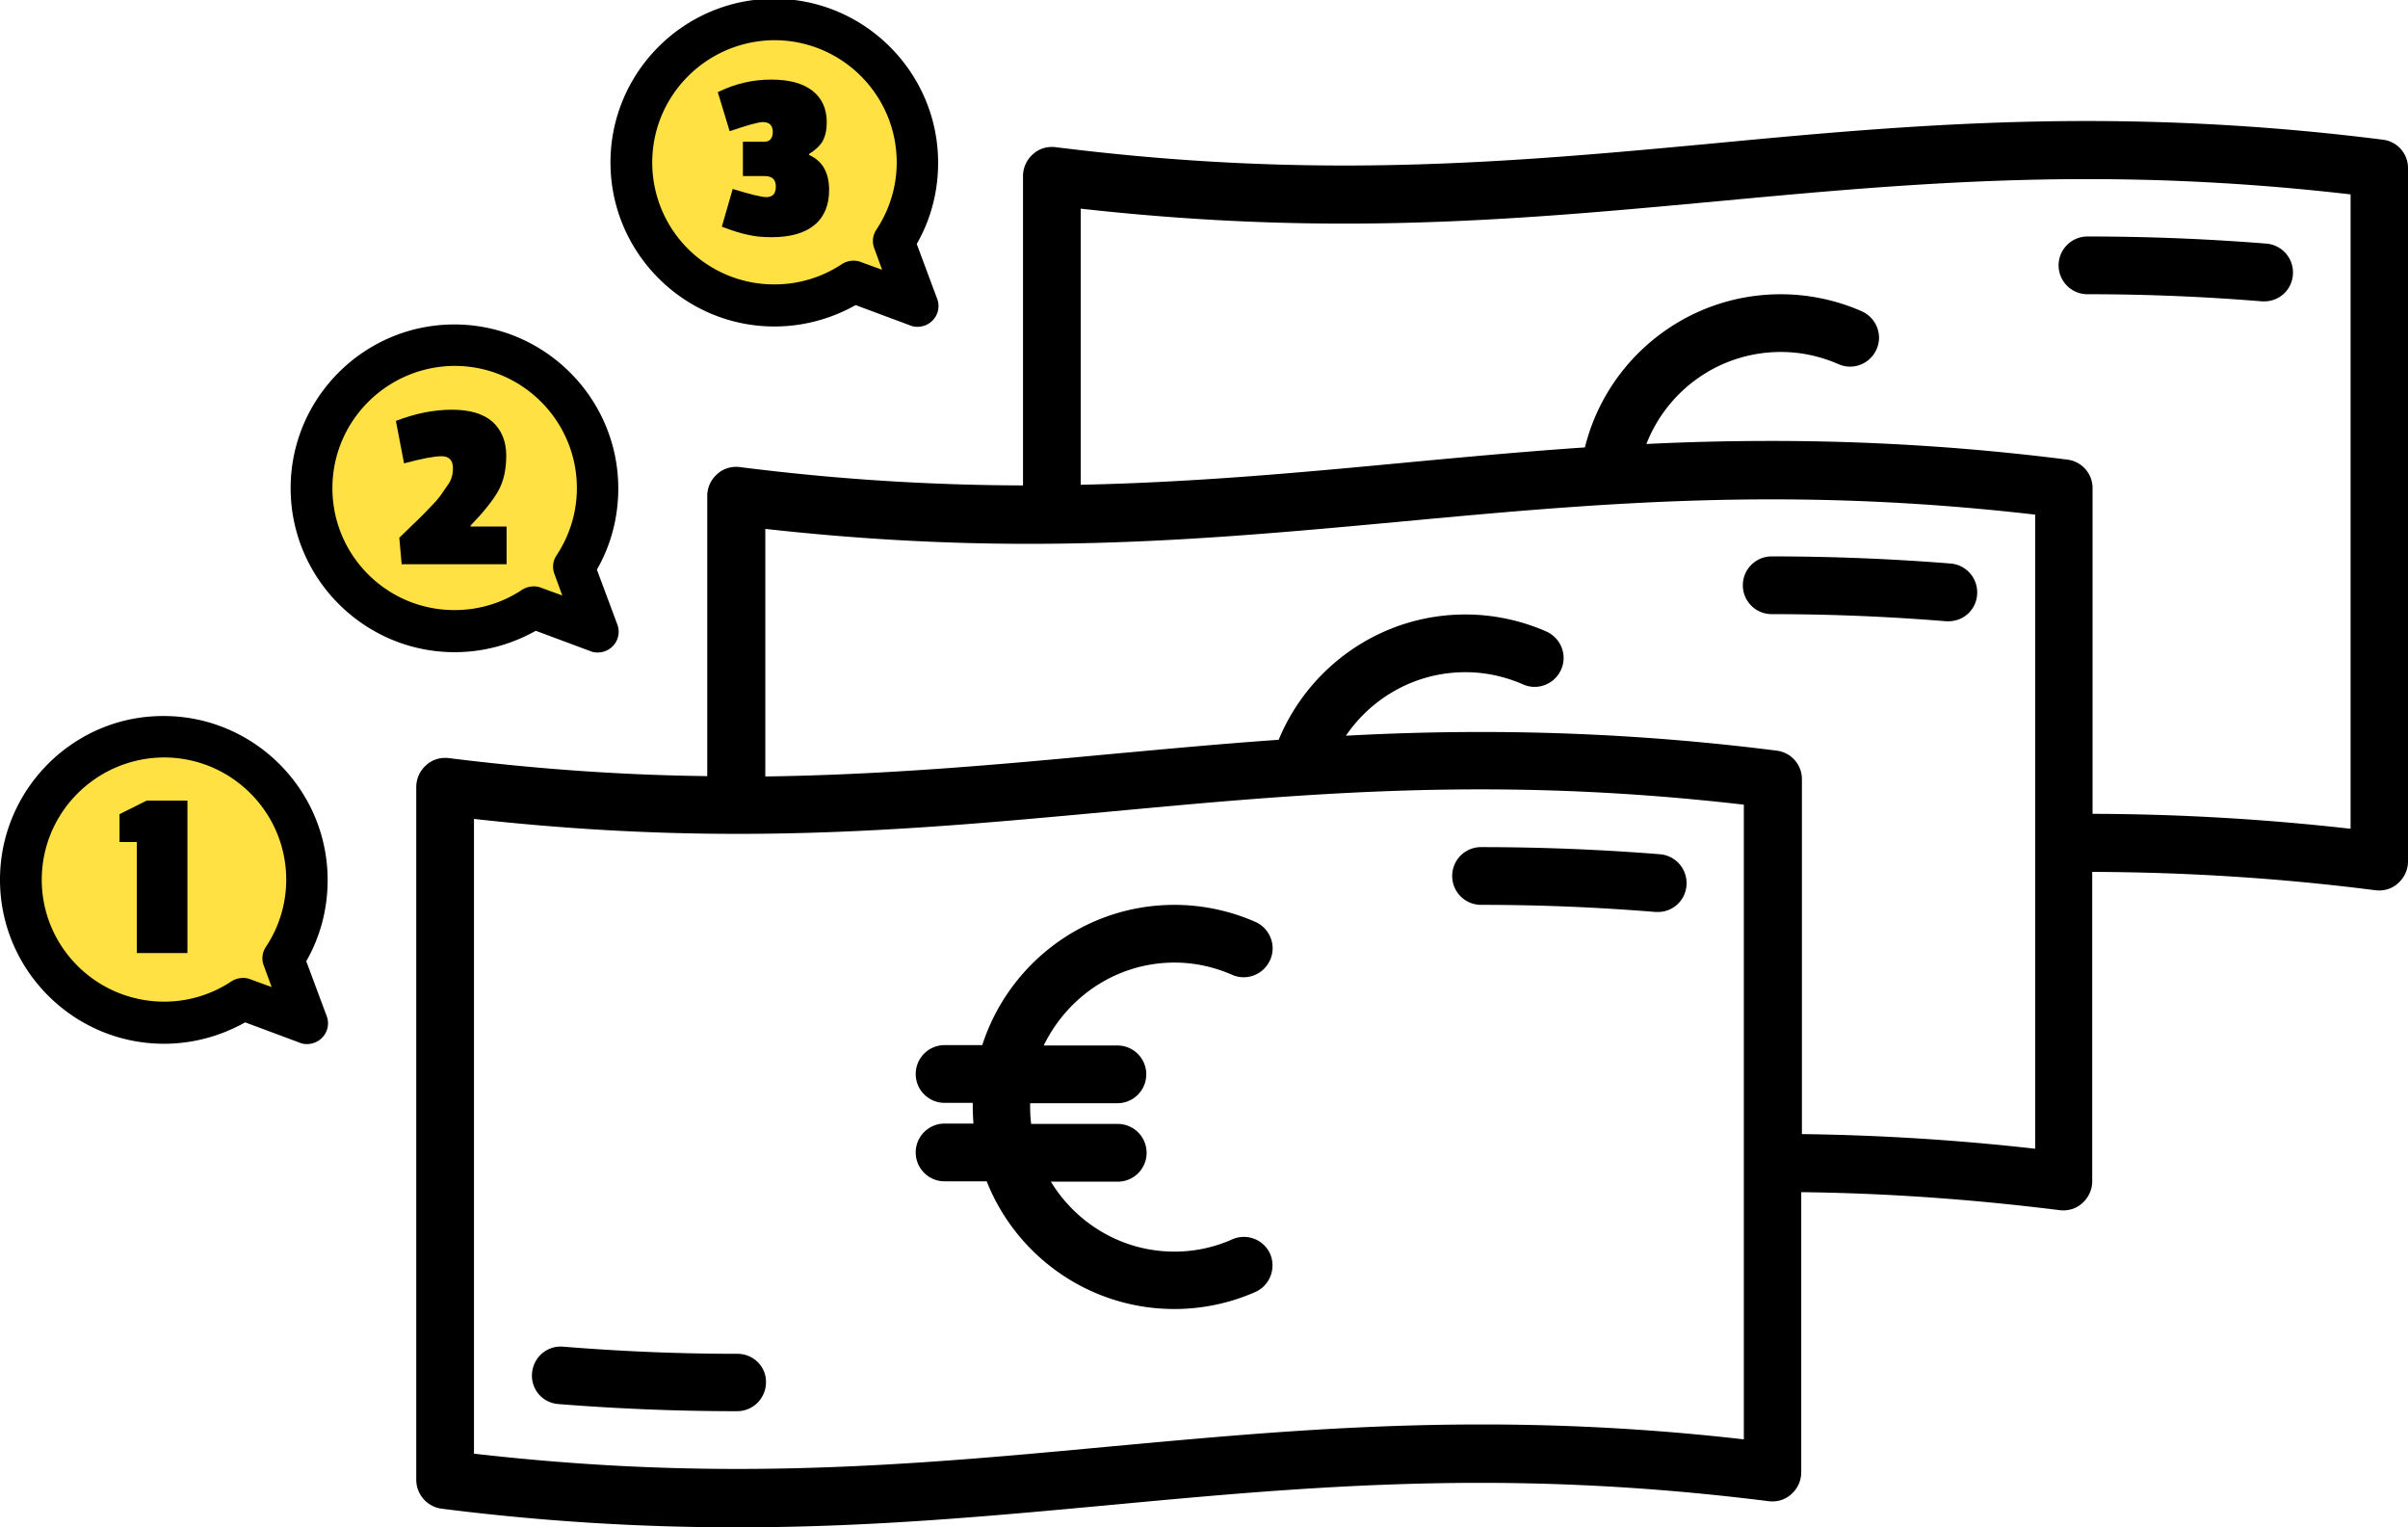 <svg xmlns="http://www.w3.org/2000/svg" width="205" height="130"><path fill="#FFE143" d="M53.62 13.712c0 6.966 6.128 12.777 13.095 12.777 2.313 0 4.481-.608 6.33-1.706.983-.578 3.556.693 4.336-.116.607-.606-.521-3.238-.058-3.96a12.542 12.542 0 002.023-6.85c0-6.966-5.665-12.631-12.631-12.631-6.967-.002-13.095 5.491-13.095 12.486zM25.87 41.75c0 6.966 6.128 12.776 13.095 12.776 2.313 0 4.48-.606 6.33-1.705.983-.577 3.556.693 4.336-.115.607-.606-.521-3.237-.058-3.961a12.543 12.543 0 002.024-6.85c0-6.966-5.666-12.631-12.632-12.631S25.87 34.756 25.87 41.75zM1.301 74.703c0 6.966 6.127 12.777 13.094 12.777 2.313 0 4.481-.608 6.331-1.707.982-.577 3.556.694 4.335-.115.607-.606-.52-3.236-.057-3.96a12.556 12.556 0 002.023-6.851c0-6.967-5.666-12.632-12.632-12.632S1.301 67.708 1.301 74.703z"></path><path d="M62.783 115.229c-4.971 0-9.828-.203-14.829-.607-1.387-.116-2.543.896-2.66 2.255a2.422 2.422 0 002.255 2.63c5.145.405 10.117.606 15.204.606a2.455 2.455 0 002.457-2.457c.03-1.328-1.069-2.427-2.427-2.427zM123.629 74.559a2.456 2.456 0 002.457 2.457c5.03 0 9.885.201 14.857.607h.202a2.432 2.432 0 002.429-2.255 2.463 2.463 0 00-2.254-2.659 191.484 191.484 0 00-15.234-.607 2.455 2.455 0 00-2.457 2.457zM99.984 81.93c1.677 0 3.325.348 4.914 1.041 1.242.549 2.688-.03 3.237-1.272.55-1.243-.028-2.688-1.271-3.236a17.177 17.177 0 00-6.88-1.446c-7.66 0-14.135 5.03-16.36 11.938h-3.209c-1.358 0-2.457 1.099-2.457 2.457s1.099 2.457 2.457 2.457h2.399v.348c0 .462.029.954.058 1.416h-2.457a2.455 2.455 0 00-2.457 2.457 2.456 2.456 0 002.457 2.457H84c2.515 6.359 8.729 10.869 15.984 10.869 2.371 0 4.712-.492 6.88-1.446 1.243-.549 1.792-1.993 1.271-3.237a2.447 2.447 0 00-3.237-1.242 12.027 12.027 0 01-4.914 1.04c-4.451 0-8.354-2.398-10.521-5.954h5.694a2.455 2.455 0 002.457-2.457 2.456 2.456 0 00-2.457-2.457h-7.371a11.268 11.268 0 01-.087-1.417V93.9h7.43a2.456 2.456 0 100-4.914h-6.273C90.88 84.82 95.1 81.93 99.984 81.93zM148.373 49.815a2.456 2.456 0 002.457 2.457c5.029 0 9.886.203 14.857.606h.203a2.43 2.43 0 002.427-2.254 2.464 2.464 0 00-2.254-2.66 191.932 191.932 0 00-15.233-.606 2.456 2.456 0 00-2.457 2.457z"></path><path d="M202.859 11.89a199.877 199.877 0 00-25.176-1.589c-11.476 0-21.824.954-31.854 1.908-9.915.925-20.177 1.879-31.392 1.879-8.238 0-16.274-.521-24.569-1.562-.694-.086-1.417.116-1.938.607a2.474 2.474 0 00-.838 1.85v26.333a193.917 193.917 0 01-24.108-1.562c-.693-.085-1.417.116-1.936.608a2.47 2.47 0 00-.838 1.849v23.848c-7.342-.087-14.568-.607-21.997-1.532-.694-.087-1.417.115-1.938.606a2.478 2.478 0 00-.838 1.851v58.968a2.49 2.49 0 002.14 2.457 199.252 199.252 0 0025.148 1.59c11.476 0 21.852-.982 31.854-1.907 9.914-.926 20.177-1.88 31.421-1.88 8.238 0 16.273.521 24.57 1.561.692.087 1.416-.114 1.937-.606a2.472 2.472 0 00.838-1.851V101.47c7.343.087 14.567.606 21.996 1.532.695.087 1.417-.116 1.938-.606a2.48 2.48 0 00.838-1.851V74.211c8.065.03 15.957.521 24.108 1.562.692.086 1.416-.115 1.937-.606a2.474 2.474 0 00.838-1.851V14.347a2.424 2.424 0 00-2.141-2.457zm-54.371 110.624a194.552 194.552 0 00-22.431-1.271c-11.476 0-21.824.982-31.883 1.906-9.915.925-20.177 1.879-31.421 1.879-7.515 0-14.858-.434-22.402-1.3V69.703c7.544.838 14.887 1.271 22.431 1.271 11.475 0 21.824-.982 31.854-1.908 9.915-.925 20.177-1.879 31.421-1.879 7.516 0 14.886.434 22.401 1.302v54.024h.03zm24.743-24.743a199.499 199.499 0 00-19.829-1.243V66.32a2.44 2.44 0 00-2.14-2.428 199.519 199.519 0 00-25.177-1.589c-3.959 0-7.774.114-11.504.317 2.225-3.267 5.955-5.406 10.174-5.406 1.678 0 3.325.348 4.914 1.041 1.244.55 2.688-.028 3.238-1.272.549-1.241-.029-2.688-1.271-3.236a17.182 17.182 0 00-6.881-1.446c-7.168 0-13.325 4.424-15.897 10.666-5 .348-9.856.81-14.627 1.244-9.22.867-18.759 1.733-29.078 1.878V45.017c7.545.838 14.887 1.271 22.431 1.271 11.476 0 21.823-.982 31.854-1.907 9.914-.924 20.176-1.878 31.421-1.878 7.514 0 14.885.433 22.401 1.3v53.968h-.029zm26.883-27.23a199.767 199.767 0 00-21.969-1.272v-27.72a2.439 2.439 0 00-2.139-2.428 199.533 199.533 0 00-25.177-1.59c-3.672 0-7.199.087-10.667.26 1.792-4.597 6.244-7.833 11.447-7.833 1.676 0 3.325.346 4.914 1.04 1.242.549 2.687-.028 3.236-1.271.551-1.243-.029-2.687-1.271-3.236a17.17 17.17 0 00-6.88-1.446c-8.065 0-14.83 5.55-16.679 13.036-5.492.376-10.754.868-15.956 1.358-8.584.81-17.43 1.619-26.969 1.822v-23.5c7.544.838 14.887 1.271 22.431 1.271 11.476 0 21.824-.983 31.854-1.908 9.914-.925 20.177-1.879 31.421-1.879 7.516 0 14.887.433 22.402 1.3v53.996z"></path><path d="M175.255 22.586a2.455 2.455 0 002.457 2.457c5.03 0 9.885.202 14.858.606h.201a2.43 2.43 0 002.429-2.254 2.464 2.464 0 00-2.254-2.66 191.012 191.012 0 00-15.234-.606 2.456 2.456 0 00-2.457 2.457zM0 74.878c0 7.688 6.272 13.961 13.961 13.961 2.428 0 4.798-.637 6.908-1.822l4.654 1.734c.202.088.405.116.607.116.463 0 .925-.175 1.272-.521a1.742 1.742 0 00.404-1.879l-1.734-4.654c1.214-2.109 1.821-4.48 1.821-6.907 0-7.69-6.273-13.962-13.961-13.962C6.272 60.915 0 67.188 0 74.878zm3.555 0c0-5.724 4.654-10.378 10.406-10.408 5.723 0 10.406 4.654 10.406 10.408a10.32 10.32 0 01-1.734 5.722 1.725 1.725 0 00-.173 1.59l.665 1.821-1.821-.664c-.521-.203-1.128-.117-1.59.173a10.334 10.334 0 01-5.724 1.735C8.209 85.253 3.555 80.6 3.555 74.878z"></path><g><path d="M24.743 41.549c0 7.688 6.273 13.961 13.961 13.961 2.428 0 4.798-.636 6.908-1.821l4.654 1.734c.202.087.405.116.607.116a1.79 1.79 0 001.272-.521 1.746 1.746 0 00.405-1.88l-1.735-4.653c1.214-2.109 1.821-4.479 1.821-6.908 0-7.688-6.273-13.961-13.961-13.961-7.659 0-13.932 6.243-13.932 13.933zm3.556 0c0-5.723 4.653-10.377 10.406-10.406 5.723 0 10.406 4.654 10.406 10.406 0 2.052-.606 4.018-1.734 5.724a1.729 1.729 0 00-.174 1.589l.665 1.82-1.821-.663c-.521-.203-1.127-.116-1.59.173a10.333 10.333 0 01-5.724 1.734c-5.752.029-10.434-4.625-10.434-10.377z"></path></g><g><path d="M51.972 13.828c0 7.688 6.272 13.961 13.961 13.961 2.429 0 4.799-.637 6.91-1.821l4.653 1.733c.202.087.405.116.606.116.463 0 .926-.173 1.272-.521a1.739 1.739 0 00.404-1.878l-1.734-4.654c1.215-2.111 1.821-4.48 1.821-6.909 0-7.689-6.273-13.961-13.961-13.961-7.659.002-13.932 6.244-13.932 13.934zm3.555 0c0-5.724 4.654-10.377 10.406-10.406 5.724 0 10.407 4.654 10.407 10.406 0 2.052-.607 4.018-1.734 5.724a1.726 1.726 0 00-.174 1.589l.665 1.822-1.821-.665c-.521-.203-1.127-.116-1.59.173a10.328 10.328 0 01-5.723 1.735 10.365 10.365 0 01-10.436-10.378z"></path></g><g><path d="M15.985 81.12h-4.336v-9.452h-1.474v-2.371l2.313-1.155h3.469V81.12h.028z"></path></g><g><path d="M33.704 35.826c1.647-.637 3.237-.954 4.769-.954 1.533 0 2.689.346 3.47 1.04.751.695 1.156 1.647 1.156 2.862s-.232 2.226-.695 3.035c-.462.81-1.243 1.791-2.341 2.919v.087h3.064v3.208h-8.932l-.203-2.256c.145-.143.463-.433.954-.923.491-.463.81-.781.983-.954.173-.173.433-.433.809-.838.376-.376.636-.694.781-.897.145-.203.347-.521.636-.925s.405-.867.405-1.387c0-.665-.318-1.011-.982-1.011-.607 0-1.677.202-3.18.606l-.694-3.612z"></path></g><g><path d="M61.106 7.844c1.474-.722 2.978-1.07 4.538-1.07 1.561 0 2.717.319 3.527.954.809.636 1.214 1.533 1.214 2.688 0 .635-.116 1.156-.348 1.59-.231.403-.636.78-1.156 1.099v.086c1.126.492 1.705 1.503 1.705 2.978 0 1.271-.404 2.284-1.243 2.978-.838.693-2.052 1.041-3.642 1.041-.751 0-1.445-.059-2.023-.203-.578-.116-1.33-.346-2.226-.693l.925-3.209c1.503.463 2.457.694 2.862.694.549 0 .81-.289.81-.896s-.318-.896-.954-.896h-1.85v-2.919h1.821c.462 0 .723-.289.723-.838 0-.549-.289-.838-.838-.838-.376 0-1.33.26-2.833.779l-1.012-3.325z"></path></g></svg>